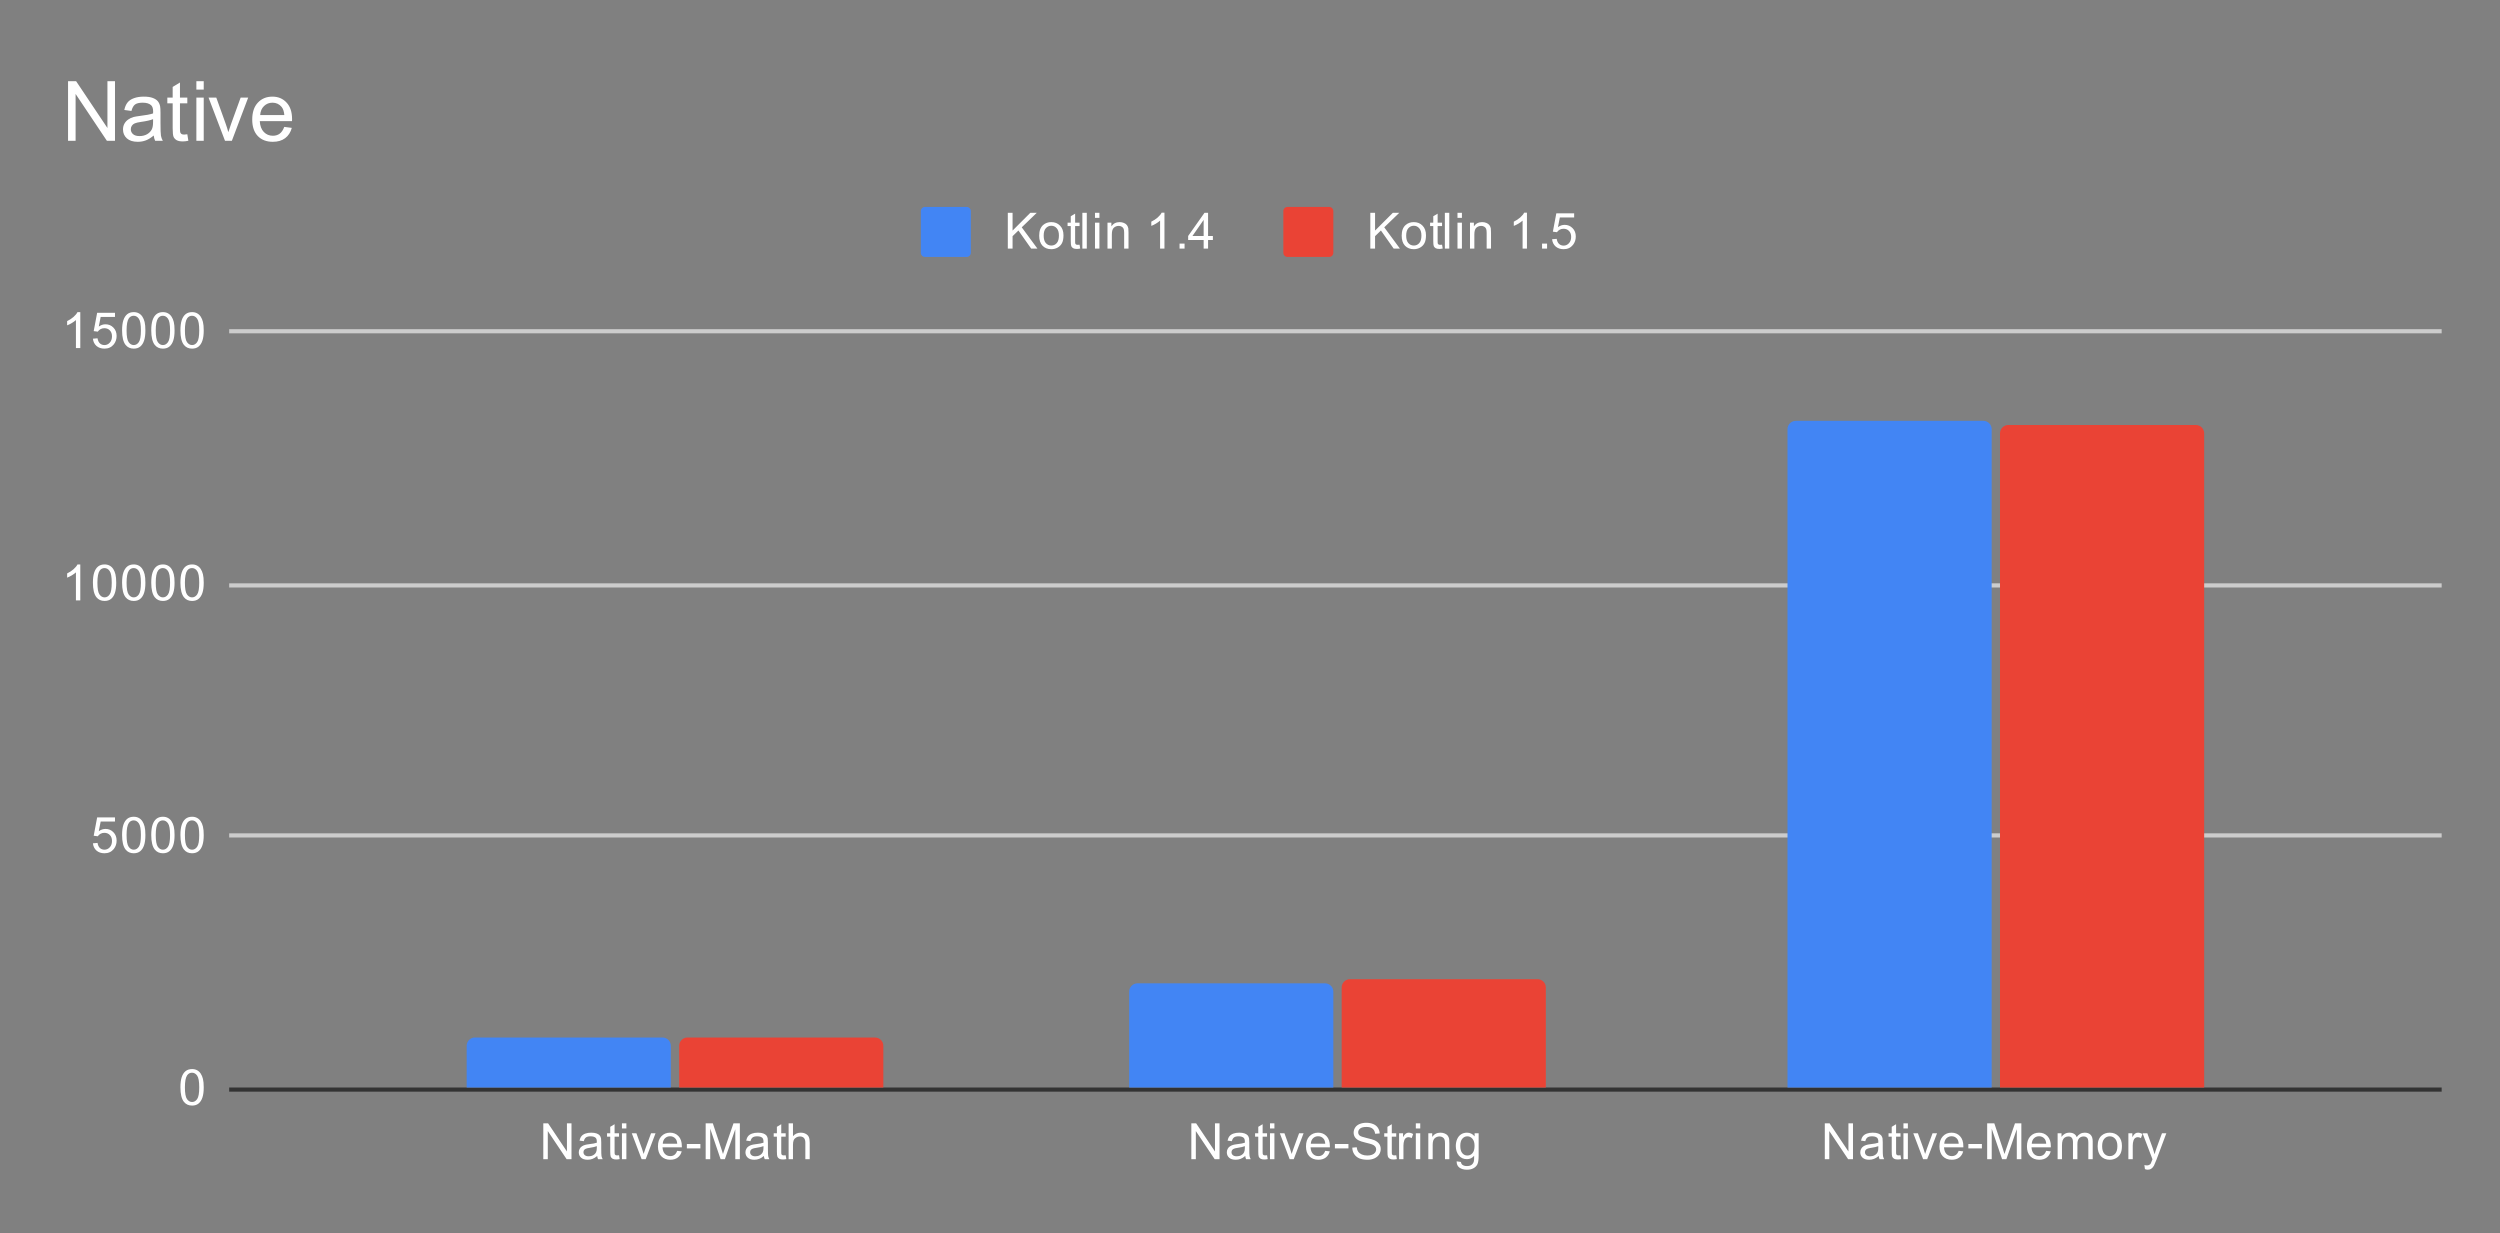 <?xml version="1.0"?>
<svg version="1.1" viewBox="0.0 0.0 600.0 296.0" fill="none" stroke="none" stroke-linecap="square" stroke-miterlimit="10" width="600" height="296" xmlns:xlink="http://www.w3.org/1999/xlink" xmlns="http://www.w3.org/2000/svg"><rect x="0.0" y="0.0" width="600.0" height="296.0" fill="#808080" stroke="none"/><path fill="#ffffff" fill-opacity="0.0" d="M0 0L600.0 0L600.0 296.0L0 296.0L0 0Z" fill-rule="nonzero"></path><path stroke="#333333" stroke-width="1.0" stroke-linecap="butt" d="M55.5 261.5L585.5 261.5" fill-rule="nonzero"></path><path stroke="#cccccc" stroke-width="1.0" stroke-linecap="butt" d="M55.5 200.5L585.5 200.5" fill-rule="nonzero"></path><path stroke="#cccccc" stroke-width="1.0" stroke-linecap="butt" d="M55.5 140.5L585.5 140.5" fill-rule="nonzero"></path><path stroke="#cccccc" stroke-width="1.0" stroke-linecap="butt" d="M55.5 79.5L585.5 79.5" fill-rule="nonzero"></path><clipPath id="id_0"><path d="M55.8 79.533L585.2 79.533L585.2 261.2L55.8 261.2L55.8 79.533Z" clip-rule="nonzero"></path></clipPath><path stroke="#000000" stroke-width="2.0" stroke-linecap="butt" stroke-opacity="0.0" clip-path="url(#id_0)" d="M161.0 261.0L112.0 261.0L112.0 251.0C112.0 249.895 112.895 249.0 114.0 249.0L159.0 249.0C160.105 249.0 161.0 249.895 161.0 251.0Z" fill-rule="nonzero"></path><path fill="#4285f4" clip-path="url(#id_0)" d="M161.0 261.0L112.0 261.0L112.0 251.0C112.0 249.895 112.895 249.0 114.0 249.0L159.0 249.0C160.105 249.0 161.0 249.895 161.0 251.0Z" fill-rule="nonzero"></path><path stroke="#000000" stroke-width="2.0" stroke-linecap="butt" stroke-opacity="0.0" clip-path="url(#id_0)" d="M320.0 261.0L271.0 261.0L271.0 238.0C271.0 236.895 271.895 236.0 273.0 236.0L318.0 236.0C319.105 236.0 320.0 236.895 320.0 238.0Z" fill-rule="nonzero"></path><path fill="#4285f4" clip-path="url(#id_0)" d="M320.0 261.0L271.0 261.0L271.0 238.0C271.0 236.895 271.895 236.0 273.0 236.0L318.0 236.0C319.105 236.0 320.0 236.895 320.0 238.0Z" fill-rule="nonzero"></path><path stroke="#000000" stroke-width="2.0" stroke-linecap="butt" stroke-opacity="0.0" clip-path="url(#id_0)" d="M478.0 261.0L429.0 261.0L429.0 103.0C429.0 101.895 429.895 101.0 431.0 101.0L476.0 101.0C477.105 101.0 478.0 101.895 478.0 103.0Z" fill-rule="nonzero"></path><path fill="#4285f4" clip-path="url(#id_0)" d="M478.0 261.0L429.0 261.0L429.0 103.0C429.0 101.895 429.895 101.0 431.0 101.0L476.0 101.0C477.105 101.0 478.0 101.895 478.0 103.0Z" fill-rule="nonzero"></path><path stroke="#000000" stroke-width="2.0" stroke-linecap="butt" stroke-opacity="0.0" clip-path="url(#id_0)" d="M212.0 261.0L163.0 261.0L163.0 251.0C163.0 249.895 163.895 249.0 165.0 249.0L210.0 249.0C211.105 249.0 212.0 249.895 212.0 251.0Z" fill-rule="nonzero"></path><path fill="#ea4335" clip-path="url(#id_0)" d="M212.0 261.0L163.0 261.0L163.0 251.0C163.0 249.895 163.895 249.0 165.0 249.0L210.0 249.0C211.105 249.0 212.0 249.895 212.0 251.0Z" fill-rule="nonzero"></path><path stroke="#000000" stroke-width="2.0" stroke-linecap="butt" stroke-opacity="0.0" clip-path="url(#id_0)" d="M371.0 261.0L322.0 261.0L322.0 237.0C322.0 235.895 322.895 235.0 324.0 235.0L369.0 235.0C370.105 235.0 371.0 235.895 371.0 237.0Z" fill-rule="nonzero"></path><path fill="#ea4335" clip-path="url(#id_0)" d="M371.0 261.0L322.0 261.0L322.0 237.0C322.0 235.895 322.895 235.0 324.0 235.0L369.0 235.0C370.105 235.0 371.0 235.895 371.0 237.0Z" fill-rule="nonzero"></path><path stroke="#000000" stroke-width="2.0" stroke-linecap="butt" stroke-opacity="0.0" clip-path="url(#id_0)" d="M529.0 261.0L480.0 261.0L480.0 104.0C480.0 102.895 480.895 102.0 482.0 102.0L527.0 102.0C528.105 102.0 529.0 102.895 529.0 104.0Z" fill-rule="nonzero"></path><path fill="#ea4335" clip-path="url(#id_0)" d="M529.0 261.0L480.0 261.0L480.0 104.0C480.0 102.895 480.895 102.0 482.0 102.0L527.0 102.0C528.105 102.0 529.0 102.895 529.0 104.0Z" fill-rule="nonzero"></path><path fill="#ffffff" d="M43.3 260.966Q43.3 259.434 43.612 258.512Q43.925 257.575 44.534 257.075Q45.159 256.575 46.097 256.575Q46.784 256.575 47.3 256.856Q47.831 257.137 48.175 257.669Q48.519 258.184 48.706 258.934Q48.894 259.684 48.894 260.966Q48.894 262.481 48.581 263.403Q48.284 264.325 47.659 264.841Q47.05 265.341 46.097 265.341Q44.862 265.341 44.144 264.45Q43.3 263.387 43.3 260.966ZM44.378 260.966Q44.378 263.075 44.878 263.778Q45.378 264.481 46.097 264.481Q46.831 264.481 47.316 263.778Q47.816 263.075 47.816 260.966Q47.816 258.841 47.316 258.153Q46.831 257.45 46.081 257.45Q45.362 257.45 44.925 258.059Q44.378 258.841 44.378 260.966Z" fill-rule="nonzero"></path><path fill="#ffffff" d="M22.3 202.394L23.409 202.301Q23.534 203.113 23.972 203.519Q24.425 203.926 25.066 203.926Q25.816 203.926 26.347 203.348Q26.878 202.769 26.878 201.832Q26.878 200.926 26.363 200.41Q25.863 199.879 25.034 199.879Q24.534 199.879 24.113 200.113Q23.706 200.348 23.472 200.707L22.488 200.582L23.316 196.176L27.597 196.176L27.597 197.176L24.159 197.176L23.706 199.488Q24.472 198.941 25.316 198.941Q26.441 198.941 27.206 199.723Q27.988 200.504 27.988 201.738Q27.988 202.894 27.316 203.754Q26.488 204.785 25.066 204.785Q23.894 204.785 23.144 204.129Q22.409 203.473 22.3 202.394ZM29.3 200.41Q29.3 198.879 29.613 197.957Q29.925 197.019 30.534 196.519Q31.159 196.019 32.097 196.019Q32.784 196.019 33.3 196.301Q33.831 196.582 34.175 197.113Q34.519 197.629 34.706 198.379Q34.894 199.129 34.894 200.41Q34.894 201.926 34.581 202.848Q34.284 203.769 33.659 204.285Q33.05 204.785 32.097 204.785Q30.863 204.785 30.144 203.894Q29.3 202.832 29.3 200.41ZM30.378 200.41Q30.378 202.519 30.878 203.223Q31.378 203.926 32.097 203.926Q32.831 203.926 33.316 203.223Q33.816 202.519 33.816 200.41Q33.816 198.285 33.316 197.598Q32.831 196.894 32.081 196.894Q31.363 196.894 30.925 197.504Q30.378 198.285 30.378 200.41ZM36.3 200.41Q36.3 198.879 36.612 197.957Q36.925 197.019 37.534 196.519Q38.159 196.019 39.097 196.019Q39.784 196.019 40.3 196.301Q40.831 196.582 41.175 197.113Q41.519 197.629 41.706 198.379Q41.894 199.129 41.894 200.41Q41.894 201.926 41.581 202.848Q41.284 203.769 40.659 204.285Q40.05 204.785 39.097 204.785Q37.862 204.785 37.144 203.894Q36.3 202.832 36.3 200.41ZM37.378 200.41Q37.378 202.519 37.878 203.223Q38.378 203.926 39.097 203.926Q39.831 203.926 40.316 203.223Q40.816 202.519 40.816 200.41Q40.816 198.285 40.316 197.598Q39.831 196.894 39.081 196.894Q38.362 196.894 37.925 197.504Q37.378 198.285 37.378 200.41ZM43.3 200.41Q43.3 198.879 43.612 197.957Q43.925 197.019 44.534 196.519Q45.159 196.019 46.097 196.019Q46.784 196.019 47.3 196.301Q47.831 196.582 48.175 197.113Q48.519 197.629 48.706 198.379Q48.894 199.129 48.894 200.41Q48.894 201.926 48.581 202.848Q48.284 203.769 47.659 204.285Q47.05 204.785 46.097 204.785Q44.862 204.785 44.144 203.894Q43.3 202.832 43.3 200.41ZM44.378 200.41Q44.378 202.519 44.878 203.223Q45.378 203.926 46.097 203.926Q46.831 203.926 47.316 203.223Q47.816 202.519 47.816 200.41Q47.816 198.285 47.316 197.598Q46.831 196.894 46.081 196.894Q45.362 196.894 44.925 197.504Q44.378 198.285 44.378 200.41Z" fill-rule="nonzero"></path><path fill="#ffffff" d="M19.269 144.089L18.222 144.089L18.222 137.37Q17.831 137.73 17.206 138.105Q16.597 138.464 16.113 138.636L16.113 137.62Q16.988 137.198 17.644 136.62Q18.316 136.026 18.597 135.464L19.269 135.464L19.269 144.089ZM22.3 139.855Q22.3 138.323 22.613 137.401Q22.925 136.464 23.534 135.964Q24.159 135.464 25.097 135.464Q25.784 135.464 26.3 135.745Q26.831 136.026 27.175 136.558Q27.519 137.073 27.706 137.823Q27.894 138.573 27.894 139.855Q27.894 141.37 27.581 142.292Q27.284 143.214 26.659 143.73Q26.05 144.23 25.097 144.23Q23.863 144.23 23.144 143.339Q22.3 142.276 22.3 139.855ZM23.378 139.855Q23.378 141.964 23.878 142.667Q24.378 143.37 25.097 143.37Q25.831 143.37 26.316 142.667Q26.816 141.964 26.816 139.855Q26.816 137.73 26.316 137.042Q25.831 136.339 25.081 136.339Q24.363 136.339 23.925 136.948Q23.378 137.73 23.378 139.855ZM29.3 139.855Q29.3 138.323 29.613 137.401Q29.925 136.464 30.534 135.964Q31.159 135.464 32.097 135.464Q32.784 135.464 33.3 135.745Q33.831 136.026 34.175 136.558Q34.519 137.073 34.706 137.823Q34.894 138.573 34.894 139.855Q34.894 141.37 34.581 142.292Q34.284 143.214 33.659 143.73Q33.05 144.23 32.097 144.23Q30.863 144.23 30.144 143.339Q29.3 142.276 29.3 139.855ZM30.378 139.855Q30.378 141.964 30.878 142.667Q31.378 143.37 32.097 143.37Q32.831 143.37 33.316 142.667Q33.816 141.964 33.816 139.855Q33.816 137.73 33.316 137.042Q32.831 136.339 32.081 136.339Q31.363 136.339 30.925 136.948Q30.378 137.73 30.378 139.855ZM36.3 139.855Q36.3 138.323 36.612 137.401Q36.925 136.464 37.534 135.964Q38.159 135.464 39.097 135.464Q39.784 135.464 40.3 135.745Q40.831 136.026 41.175 136.558Q41.519 137.073 41.706 137.823Q41.894 138.573 41.894 139.855Q41.894 141.37 41.581 142.292Q41.284 143.214 40.659 143.73Q40.05 144.23 39.097 144.23Q37.862 144.23 37.144 143.339Q36.3 142.276 36.3 139.855ZM37.378 139.855Q37.378 141.964 37.878 142.667Q38.378 143.37 39.097 143.37Q39.831 143.37 40.316 142.667Q40.816 141.964 40.816 139.855Q40.816 137.73 40.316 137.042Q39.831 136.339 39.081 136.339Q38.362 136.339 37.925 136.948Q37.378 137.73 37.378 139.855ZM43.3 139.855Q43.3 138.323 43.612 137.401Q43.925 136.464 44.534 135.964Q45.159 135.464 46.097 135.464Q46.784 135.464 47.3 135.745Q47.831 136.026 48.175 136.558Q48.519 137.073 48.706 137.823Q48.894 138.573 48.894 139.855Q48.894 141.37 48.581 142.292Q48.284 143.214 47.659 143.73Q47.05 144.23 46.097 144.23Q44.862 144.23 44.144 143.339Q43.3 142.276 43.3 139.855ZM44.378 139.855Q44.378 141.964 44.878 142.667Q45.378 143.37 46.097 143.37Q46.831 143.37 47.316 142.667Q47.816 141.964 47.816 139.855Q47.816 137.73 47.316 137.042Q46.831 136.339 46.081 136.339Q45.362 136.339 44.925 136.948Q44.378 137.73 44.378 139.855Z" fill-rule="nonzero"></path><path fill="#ffffff" d="M19.269 83.533L18.222 83.533L18.222 76.815Q17.831 77.174 17.206 77.549Q16.597 77.908 16.113 78.08L16.113 77.065Q16.988 76.643 17.644 76.065Q18.316 75.471 18.597 74.908L19.269 74.908L19.269 83.533ZM22.3 81.283L23.409 81.19Q23.534 82.002 23.972 82.408Q24.425 82.815 25.066 82.815Q25.816 82.815 26.347 82.236Q26.878 81.658 26.878 80.721Q26.878 79.815 26.363 79.299Q25.863 78.768 25.034 78.768Q24.534 78.768 24.113 79.002Q23.706 79.236 23.472 79.596L22.488 79.471L23.316 75.065L27.597 75.065L27.597 76.065L24.159 76.065L23.706 78.377Q24.472 77.83 25.316 77.83Q26.441 77.83 27.206 78.611Q27.988 79.393 27.988 80.627Q27.988 81.783 27.316 82.643Q26.488 83.674 25.066 83.674Q23.894 83.674 23.144 83.018Q22.409 82.361 22.3 81.283ZM29.3 79.299Q29.3 77.768 29.613 76.846Q29.925 75.908 30.534 75.408Q31.159 74.908 32.097 74.908Q32.784 74.908 33.3 75.19Q33.831 75.471 34.175 76.002Q34.519 76.518 34.706 77.268Q34.894 78.018 34.894 79.299Q34.894 80.815 34.581 81.736Q34.284 82.658 33.659 83.174Q33.05 83.674 32.097 83.674Q30.863 83.674 30.144 82.783Q29.3 81.721 29.3 79.299ZM30.378 79.299Q30.378 81.408 30.878 82.111Q31.378 82.815 32.097 82.815Q32.831 82.815 33.316 82.111Q33.816 81.408 33.816 79.299Q33.816 77.174 33.316 76.486Q32.831 75.783 32.081 75.783Q31.363 75.783 30.925 76.393Q30.378 77.174 30.378 79.299ZM36.3 79.299Q36.3 77.768 36.612 76.846Q36.925 75.908 37.534 75.408Q38.159 74.908 39.097 74.908Q39.784 74.908 40.3 75.19Q40.831 75.471 41.175 76.002Q41.519 76.518 41.706 77.268Q41.894 78.018 41.894 79.299Q41.894 80.815 41.581 81.736Q41.284 82.658 40.659 83.174Q40.05 83.674 39.097 83.674Q37.862 83.674 37.144 82.783Q36.3 81.721 36.3 79.299ZM37.378 79.299Q37.378 81.408 37.878 82.111Q38.378 82.815 39.097 82.815Q39.831 82.815 40.316 82.111Q40.816 81.408 40.816 79.299Q40.816 77.174 40.316 76.486Q39.831 75.783 39.081 75.783Q38.362 75.783 37.925 76.393Q37.378 77.174 37.378 79.299ZM43.3 79.299Q43.3 77.768 43.612 76.846Q43.925 75.908 44.534 75.408Q45.159 74.908 46.097 74.908Q46.784 74.908 47.3 75.19Q47.831 75.471 48.175 76.002Q48.519 76.518 48.706 77.268Q48.894 78.018 48.894 79.299Q48.894 80.815 48.581 81.736Q48.284 82.658 47.659 83.174Q47.05 83.674 46.097 83.674Q44.862 83.674 44.144 82.783Q43.3 81.721 43.3 79.299ZM44.378 79.299Q44.378 81.408 44.878 82.111Q45.378 82.815 46.097 82.815Q46.831 82.815 47.316 82.111Q47.816 81.408 47.816 79.299Q47.816 77.174 47.316 76.486Q46.831 75.783 46.081 75.783Q45.362 75.783 44.925 76.393Q44.378 77.174 44.378 79.299Z" fill-rule="nonzero"></path><path fill="#ffffff" d="M130.392 278.2L130.392 269.606L131.548 269.606L136.064 276.356L136.064 269.606L137.158 269.606L137.158 278.2L135.986 278.2L131.47 271.45L131.47 278.2L130.392 278.2ZM143.33 277.434Q142.736 277.934 142.189 278.137Q141.658 278.341 141.033 278.341Q140.001 278.341 139.455 277.841Q138.908 277.341 138.908 276.559Q138.908 276.106 139.111 275.731Q139.314 275.341 139.658 275.122Q140.001 274.887 140.423 274.778Q140.72 274.684 141.361 274.606Q142.626 274.466 143.236 274.247Q143.236 274.028 143.236 273.981Q143.236 273.325 142.939 273.059Q142.533 272.716 141.736 272.716Q141.001 272.716 140.642 272.981Q140.283 273.231 140.111 273.887L139.08 273.747Q139.22 273.091 139.548 272.684Q139.876 272.278 140.486 272.059Q141.095 271.841 141.892 271.841Q142.689 271.841 143.189 272.028Q143.689 272.216 143.923 272.497Q144.158 272.778 144.251 273.216Q144.298 273.481 144.298 274.184L144.298 275.591Q144.298 277.059 144.361 277.45Q144.439 277.841 144.642 278.2L143.533 278.2Q143.376 277.872 143.33 277.434ZM143.236 275.075Q142.658 275.309 141.517 275.481Q140.861 275.575 140.595 275.7Q140.33 275.809 140.173 276.028Q140.033 276.247 140.033 276.528Q140.033 276.95 140.345 277.231Q140.673 277.512 141.283 277.512Q141.892 277.512 142.361 277.247Q142.845 276.981 143.064 276.512Q143.236 276.153 143.236 275.466L143.236 275.075ZM148.564 277.262L148.72 278.184Q148.267 278.278 147.923 278.278Q147.345 278.278 147.033 278.106Q146.72 277.919 146.58 277.622Q146.455 277.325 146.455 276.372L146.455 272.794L145.689 272.794L145.689 271.981L146.455 271.981L146.455 270.434L147.501 269.809L147.501 271.981L148.564 271.981L148.564 272.794L147.501 272.794L147.501 276.434Q147.501 276.887 147.548 277.012Q147.611 277.137 147.736 277.216Q147.861 277.294 148.095 277.294Q148.283 277.294 148.564 277.262ZM149.267 270.825L149.267 269.606L150.33 269.606L150.33 270.825L149.267 270.825ZM149.267 278.2L149.267 271.981L150.33 271.981L150.33 278.2L149.267 278.2ZM153.986 278.2L151.626 271.981L152.736 271.981L154.08 275.7Q154.283 276.309 154.47 276.95Q154.611 276.466 154.861 275.778L156.251 271.981L157.33 271.981L154.97 278.2L153.986 278.2ZM162.517 276.2L163.611 276.325Q163.361 277.278 162.658 277.809Q161.955 278.341 160.876 278.341Q159.517 278.341 158.705 277.497Q157.908 276.653 157.908 275.137Q157.908 273.575 158.72 272.716Q159.533 271.841 160.814 271.841Q162.064 271.841 162.845 272.684Q163.642 273.528 163.642 275.075Q163.642 275.169 163.642 275.356L159.001 275.356Q159.064 276.387 159.58 276.934Q160.095 277.466 160.876 277.466Q161.455 277.466 161.861 277.169Q162.283 276.856 162.517 276.2ZM159.064 274.497L162.533 274.497Q162.47 273.7 162.142 273.309Q161.626 272.7 160.83 272.7Q160.095 272.7 159.595 273.184Q159.111 273.669 159.064 274.497ZM164.845 275.622L164.845 274.559L168.095 274.559L168.095 275.622L164.845 275.622ZM169.361 278.2L169.361 269.606L171.08 269.606L173.111 275.684Q173.392 276.544 173.517 276.966Q173.658 276.497 173.97 275.591L176.033 269.606L177.564 269.606L177.564 278.2L176.47 278.2L176.47 271.012L173.97 278.2L172.939 278.2L170.455 270.887L170.455 278.2L169.361 278.2ZM183.33 277.434Q182.736 277.934 182.189 278.137Q181.658 278.341 181.033 278.341Q180.001 278.341 179.455 277.841Q178.908 277.341 178.908 276.559Q178.908 276.106 179.111 275.731Q179.314 275.341 179.658 275.122Q180.001 274.887 180.423 274.778Q180.72 274.684 181.361 274.606Q182.626 274.466 183.236 274.247Q183.236 274.028 183.236 273.981Q183.236 273.325 182.939 273.059Q182.533 272.716 181.736 272.716Q181.001 272.716 180.642 272.981Q180.283 273.231 180.111 273.887L179.08 273.747Q179.22 273.091 179.548 272.684Q179.876 272.278 180.486 272.059Q181.095 271.841 181.892 271.841Q182.689 271.841 183.189 272.028Q183.689 272.216 183.923 272.497Q184.158 272.778 184.251 273.216Q184.298 273.481 184.298 274.184L184.298 275.591Q184.298 277.059 184.361 277.45Q184.439 277.841 184.642 278.2L183.533 278.2Q183.376 277.872 183.33 277.434ZM183.236 275.075Q182.658 275.309 181.517 275.481Q180.861 275.575 180.595 275.7Q180.33 275.809 180.173 276.028Q180.033 276.247 180.033 276.528Q180.033 276.95 180.345 277.231Q180.673 277.512 181.283 277.512Q181.892 277.512 182.361 277.247Q182.845 276.981 183.064 276.512Q183.236 276.153 183.236 275.466L183.236 275.075ZM188.564 277.262L188.72 278.184Q188.267 278.278 187.923 278.278Q187.345 278.278 187.033 278.106Q186.72 277.919 186.58 277.622Q186.455 277.325 186.455 276.372L186.455 272.794L185.689 272.794L185.689 271.981L186.455 271.981L186.455 270.434L187.501 269.809L187.501 271.981L188.564 271.981L188.564 272.794L187.501 272.794L187.501 276.434Q187.501 276.887 187.548 277.012Q187.611 277.137 187.736 277.216Q187.861 277.294 188.095 277.294Q188.283 277.294 188.564 277.262ZM189.267 278.2L189.267 269.606L190.314 269.606L190.314 272.684Q191.048 271.841 192.173 271.841Q192.876 271.841 193.376 272.122Q193.892 272.387 194.111 272.872Q194.33 273.341 194.33 274.262L194.33 278.2L193.283 278.2L193.283 274.262Q193.283 273.466 192.939 273.106Q192.595 272.747 191.97 272.747Q191.501 272.747 191.08 272.997Q190.673 273.231 190.486 273.653Q190.314 274.059 190.314 274.794L190.314 278.2L189.267 278.2Z" fill-rule="nonzero"></path><path fill="#ffffff" d="M285.922 278.2L285.922 269.606L287.078 269.606L291.594 276.356L291.594 269.606L292.688 269.606L292.688 278.2L291.516 278.2L287.0 271.45L287.0 278.2L285.922 278.2ZM298.859 277.434Q298.266 277.934 297.719 278.137Q297.188 278.341 296.562 278.341Q295.531 278.341 294.984 277.841Q294.438 277.341 294.438 276.559Q294.438 276.106 294.641 275.731Q294.844 275.341 295.188 275.122Q295.531 274.887 295.953 274.778Q296.25 274.684 296.891 274.606Q298.156 274.466 298.766 274.247Q298.766 274.028 298.766 273.981Q298.766 273.325 298.469 273.059Q298.062 272.716 297.266 272.716Q296.531 272.716 296.172 272.981Q295.812 273.231 295.641 273.887L294.609 273.747Q294.75 273.091 295.078 272.684Q295.406 272.278 296.016 272.059Q296.625 271.841 297.422 271.841Q298.219 271.841 298.719 272.028Q299.219 272.216 299.453 272.497Q299.688 272.778 299.781 273.216Q299.828 273.481 299.828 274.184L299.828 275.591Q299.828 277.059 299.891 277.45Q299.969 277.841 300.172 278.2L299.062 278.2Q298.906 277.872 298.859 277.434ZM298.766 275.075Q298.188 275.309 297.047 275.481Q296.391 275.575 296.125 275.7Q295.859 275.809 295.703 276.028Q295.562 276.247 295.562 276.528Q295.562 276.95 295.875 277.231Q296.203 277.512 296.812 277.512Q297.422 277.512 297.891 277.247Q298.375 276.981 298.594 276.512Q298.766 276.153 298.766 275.466L298.766 275.075ZM304.094 277.262L304.25 278.184Q303.797 278.278 303.453 278.278Q302.875 278.278 302.562 278.106Q302.25 277.919 302.109 277.622Q301.984 277.325 301.984 276.372L301.984 272.794L301.219 272.794L301.219 271.981L301.984 271.981L301.984 270.434L303.031 269.809L303.031 271.981L304.094 271.981L304.094 272.794L303.031 272.794L303.031 276.434Q303.031 276.887 303.078 277.012Q303.141 277.137 303.266 277.216Q303.391 277.294 303.625 277.294Q303.812 277.294 304.094 277.262ZM304.797 270.825L304.797 269.606L305.859 269.606L305.859 270.825L304.797 270.825ZM304.797 278.2L304.797 271.981L305.859 271.981L305.859 278.2L304.797 278.2ZM309.516 278.2L307.156 271.981L308.266 271.981L309.609 275.7Q309.812 276.309 310.0 276.95Q310.141 276.466 310.391 275.778L311.781 271.981L312.859 271.981L310.5 278.2L309.516 278.2ZM318.047 276.2L319.141 276.325Q318.891 277.278 318.188 277.809Q317.484 278.341 316.406 278.341Q315.047 278.341 314.234 277.497Q313.438 276.653 313.438 275.137Q313.438 273.575 314.25 272.716Q315.062 271.841 316.344 271.841Q317.594 271.841 318.375 272.684Q319.172 273.528 319.172 275.075Q319.172 275.169 319.172 275.356L314.531 275.356Q314.594 276.387 315.109 276.934Q315.625 277.466 316.406 277.466Q316.984 277.466 317.391 277.169Q317.812 276.856 318.047 276.2ZM314.594 274.497L318.062 274.497Q318.0 273.7 317.672 273.309Q317.156 272.7 316.359 272.7Q315.625 272.7 315.125 273.184Q314.641 273.669 314.594 274.497ZM320.375 275.622L320.375 274.559L323.625 274.559L323.625 275.622L320.375 275.622ZM324.547 275.434L325.609 275.341Q325.688 275.997 325.969 276.403Q326.25 276.809 326.828 277.075Q327.422 277.325 328.156 277.325Q328.797 277.325 329.297 277.137Q329.797 276.934 330.031 276.606Q330.281 276.262 330.281 275.872Q330.281 275.466 330.047 275.169Q329.812 274.856 329.281 274.653Q328.922 274.512 327.734 274.231Q326.562 273.95 326.094 273.7Q325.469 273.372 325.172 272.903Q324.875 272.419 324.875 271.825Q324.875 271.184 325.234 270.622Q325.609 270.044 326.312 269.762Q327.031 269.466 327.891 269.466Q328.844 269.466 329.578 269.778Q330.312 270.075 330.703 270.684Q331.094 271.278 331.125 272.028L330.031 272.106Q329.938 271.294 329.422 270.887Q328.922 270.466 327.938 270.466Q326.906 270.466 326.438 270.841Q325.969 271.216 325.969 271.747Q325.969 272.216 326.297 272.512Q326.625 272.809 328.0 273.122Q329.391 273.434 329.906 273.669Q330.656 274.028 331.016 274.559Q331.375 275.075 331.375 275.778Q331.375 276.466 330.984 277.075Q330.594 277.669 329.859 278.012Q329.125 278.341 328.203 278.341Q327.031 278.341 326.234 278.012Q325.453 277.669 325.0 276.981Q324.562 276.294 324.547 275.434ZM335.094 277.262L335.25 278.184Q334.797 278.278 334.453 278.278Q333.875 278.278 333.562 278.106Q333.25 277.919 333.109 277.622Q332.984 277.325 332.984 276.372L332.984 272.794L332.219 272.794L332.219 271.981L332.984 271.981L332.984 270.434L334.031 269.809L334.031 271.981L335.094 271.981L335.094 272.794L334.031 272.794L334.031 276.434Q334.031 276.887 334.078 277.012Q334.141 277.137 334.266 277.216Q334.391 277.294 334.625 277.294Q334.812 277.294 335.094 277.262ZM335.781 278.2L335.781 271.981L336.734 271.981L336.734 272.919Q337.094 272.262 337.391 272.059Q337.703 271.841 338.078 271.841Q338.609 271.841 339.156 272.169L338.797 273.153Q338.406 272.919 338.031 272.919Q337.672 272.919 337.391 273.137Q337.125 273.341 337.016 273.716Q336.828 274.278 336.828 274.934L336.828 278.2L335.781 278.2ZM339.797 270.825L339.797 269.606L340.859 269.606L340.859 270.825L339.797 270.825ZM339.797 278.2L339.797 271.981L340.859 271.981L340.859 278.2L339.797 278.2ZM342.797 278.2L342.797 271.981L343.734 271.981L343.734 272.856Q344.422 271.841 345.719 271.841Q346.281 271.841 346.75 272.044Q347.234 272.247 347.469 272.575Q347.703 272.903 347.797 273.341Q347.844 273.637 347.844 274.372L347.844 278.2L346.797 278.2L346.797 274.419Q346.797 273.762 346.672 273.45Q346.547 273.137 346.234 272.95Q345.922 272.747 345.5 272.747Q344.828 272.747 344.328 273.184Q343.844 273.606 343.844 274.794L343.844 278.2L342.797 278.2ZM349.594 278.716L350.625 278.872Q350.688 279.341 350.984 279.559Q351.375 279.856 352.047 279.856Q352.781 279.856 353.172 279.559Q353.578 279.262 353.719 278.747Q353.812 278.419 353.797 277.387Q353.109 278.2 352.078 278.2Q350.797 278.2 350.094 277.278Q349.391 276.341 349.391 275.059Q349.391 274.169 349.703 273.419Q350.031 272.653 350.641 272.247Q351.25 271.841 352.078 271.841Q353.188 271.841 353.906 272.731L353.906 271.981L354.875 271.981L354.875 277.356Q354.875 278.809 354.578 279.419Q354.281 280.028 353.641 280.372Q353.0 280.731 352.062 280.731Q350.953 280.731 350.266 280.231Q349.578 279.731 349.594 278.716ZM350.469 274.981Q350.469 276.2 350.953 276.762Q351.438 277.325 352.172 277.325Q352.906 277.325 353.391 276.762Q353.891 276.2 353.891 275.012Q353.891 273.872 353.375 273.294Q352.875 272.716 352.156 272.716Q351.453 272.716 350.953 273.294Q350.469 273.856 350.469 274.981Z" fill-rule="nonzero"></path><path fill="#ffffff" d="M437.952 278.2L437.952 269.606L439.108 269.606L443.624 276.356L443.624 269.606L444.717 269.606L444.717 278.2L443.545 278.2L439.03 271.45L439.03 278.2L437.952 278.2ZM450.889 277.434Q450.295 277.934 449.749 278.137Q449.217 278.341 448.592 278.341Q447.561 278.341 447.014 277.841Q446.467 277.341 446.467 276.559Q446.467 276.106 446.67 275.731Q446.874 275.341 447.217 275.122Q447.561 274.887 447.983 274.778Q448.28 274.684 448.92 274.606Q450.186 274.466 450.795 274.247Q450.795 274.028 450.795 273.981Q450.795 273.325 450.499 273.059Q450.092 272.716 449.295 272.716Q448.561 272.716 448.202 272.981Q447.842 273.231 447.67 273.887L446.639 273.747Q446.78 273.091 447.108 272.684Q447.436 272.278 448.045 272.059Q448.655 271.841 449.452 271.841Q450.249 271.841 450.749 272.028Q451.249 272.216 451.483 272.497Q451.717 272.778 451.811 273.216Q451.858 273.481 451.858 274.184L451.858 275.591Q451.858 277.059 451.92 277.45Q451.999 277.841 452.202 278.2L451.092 278.2Q450.936 277.872 450.889 277.434ZM450.795 275.075Q450.217 275.309 449.077 275.481Q448.42 275.575 448.155 275.7Q447.889 275.809 447.733 276.028Q447.592 276.247 447.592 276.528Q447.592 276.95 447.905 277.231Q448.233 277.512 448.842 277.512Q449.452 277.512 449.92 277.247Q450.405 276.981 450.624 276.512Q450.795 276.153 450.795 275.466L450.795 275.075ZM456.124 277.262L456.28 278.184Q455.827 278.278 455.483 278.278Q454.905 278.278 454.592 278.106Q454.28 277.919 454.139 277.622Q454.014 277.325 454.014 276.372L454.014 272.794L453.249 272.794L453.249 271.981L454.014 271.981L454.014 270.434L455.061 269.809L455.061 271.981L456.124 271.981L456.124 272.794L455.061 272.794L455.061 276.434Q455.061 276.887 455.108 277.012Q455.17 277.137 455.295 277.216Q455.42 277.294 455.655 277.294Q455.842 277.294 456.124 277.262ZM456.827 270.825L456.827 269.606L457.889 269.606L457.889 270.825L456.827 270.825ZM456.827 278.2L456.827 271.981L457.889 271.981L457.889 278.2L456.827 278.2ZM461.545 278.2L459.186 271.981L460.295 271.981L461.639 275.7Q461.842 276.309 462.03 276.95Q462.17 276.466 462.42 275.778L463.811 271.981L464.889 271.981L462.53 278.2L461.545 278.2ZM470.077 276.2L471.17 276.325Q470.92 277.278 470.217 277.809Q469.514 278.341 468.436 278.341Q467.077 278.341 466.264 277.497Q465.467 276.653 465.467 275.137Q465.467 273.575 466.28 272.716Q467.092 271.841 468.374 271.841Q469.624 271.841 470.405 272.684Q471.202 273.528 471.202 275.075Q471.202 275.169 471.202 275.356L466.561 275.356Q466.624 276.387 467.139 276.934Q467.655 277.466 468.436 277.466Q469.014 277.466 469.42 277.169Q469.842 276.856 470.077 276.2ZM466.624 274.497L470.092 274.497Q470.03 273.7 469.702 273.309Q469.186 272.7 468.389 272.7Q467.655 272.7 467.155 273.184Q466.67 273.669 466.624 274.497ZM472.405 275.622L472.405 274.559L475.655 274.559L475.655 275.622L472.405 275.622ZM476.92 278.2L476.92 269.606L478.639 269.606L480.67 275.684Q480.952 276.544 481.077 276.966Q481.217 276.497 481.53 275.591L483.592 269.606L485.124 269.606L485.124 278.2L484.03 278.2L484.03 271.012L481.53 278.2L480.499 278.2L478.014 270.887L478.014 278.2L476.92 278.2ZM491.077 276.2L492.17 276.325Q491.92 277.278 491.217 277.809Q490.514 278.341 489.436 278.341Q488.077 278.341 487.264 277.497Q486.467 276.653 486.467 275.137Q486.467 273.575 487.28 272.716Q488.092 271.841 489.374 271.841Q490.624 271.841 491.405 272.684Q492.202 273.528 492.202 275.075Q492.202 275.169 492.202 275.356L487.561 275.356Q487.624 276.387 488.139 276.934Q488.655 277.466 489.436 277.466Q490.014 277.466 490.42 277.169Q490.842 276.856 491.077 276.2ZM487.624 274.497L491.092 274.497Q491.03 273.7 490.702 273.309Q490.186 272.7 489.389 272.7Q488.655 272.7 488.155 273.184Q487.67 273.669 487.624 274.497ZM493.827 278.2L493.827 271.981L494.764 271.981L494.764 272.856Q495.061 272.387 495.545 272.122Q496.03 271.841 496.655 271.841Q497.342 271.841 497.78 272.122Q498.233 272.403 498.405 272.919Q499.155 271.841 500.327 271.841Q501.264 271.841 501.749 272.356Q502.249 272.856 502.249 273.934L502.249 278.2L501.202 278.2L501.202 274.278Q501.202 273.653 501.092 273.372Q500.999 273.091 500.733 272.919Q500.467 272.747 500.092 272.747Q499.436 272.747 498.999 273.184Q498.577 273.622 498.577 274.591L498.577 278.2L497.514 278.2L497.514 274.153Q497.514 273.45 497.249 273.106Q496.999 272.747 496.42 272.747Q495.967 272.747 495.592 272.981Q495.217 273.216 495.045 273.669Q494.874 274.122 494.874 274.966L494.874 278.2L493.827 278.2ZM503.436 275.091Q503.436 273.356 504.389 272.528Q505.186 271.841 506.342 271.841Q507.624 271.841 508.436 272.684Q509.264 273.512 509.264 274.997Q509.264 276.2 508.905 276.887Q508.545 277.575 507.842 277.966Q507.155 278.341 506.342 278.341Q505.045 278.341 504.233 277.512Q503.436 276.669 503.436 275.091ZM504.514 275.091Q504.514 276.278 505.03 276.872Q505.561 277.466 506.342 277.466Q507.139 277.466 507.655 276.872Q508.17 276.278 508.17 275.059Q508.17 273.903 507.639 273.309Q507.124 272.716 506.342 272.716Q505.561 272.716 505.03 273.309Q504.514 273.887 504.514 275.091ZM510.811 278.2L510.811 271.981L511.764 271.981L511.764 272.919Q512.124 272.262 512.42 272.059Q512.733 271.841 513.108 271.841Q513.639 271.841 514.186 272.169L513.827 273.153Q513.436 272.919 513.061 272.919Q512.702 272.919 512.42 273.137Q512.155 273.341 512.045 273.716Q511.858 274.278 511.858 274.934L511.858 278.2L510.811 278.2ZM514.78 280.591L514.655 279.606Q514.999 279.7 515.264 279.7Q515.608 279.7 515.811 279.575Q516.03 279.466 516.17 279.262Q516.264 279.091 516.499 278.466Q516.514 278.387 516.592 278.216L514.217 271.981L515.358 271.981L516.655 275.575Q516.905 276.262 517.108 277.028Q517.295 276.294 517.545 275.606L518.874 271.981L519.92 271.981L517.561 278.309Q517.17 279.325 516.967 279.716Q516.686 280.247 516.311 280.481Q515.952 280.731 515.452 280.731Q515.155 280.731 514.78 280.591Z" fill-rule="nonzero"></path><path fill="#4285f4" d="M221.0 50.667C221.0 50.114 221.448 49.667 222.0 49.667L232.0 49.667C232.552 49.667 233.0 50.114 233.0 50.667L233.0 60.667C233.0 61.219 232.552 61.667 232.0 61.667L222.0 61.667C221.448 61.667 221.0 61.219 221.0 60.667Z" fill-rule="nonzero"></path><path fill="#ffffff" d="M241.875 59.667L241.875 51.073L243.016 51.073L243.016 55.339L247.281 51.073L248.828 51.073L245.219 54.557L248.984 59.667L247.484 59.667L244.422 55.323L243.016 56.682L243.016 59.667L241.875 59.667ZM249.406 56.557Q249.406 54.823 250.359 53.995Q251.156 53.307 252.312 53.307Q253.594 53.307 254.406 54.151Q255.234 54.979 255.234 56.464Q255.234 57.667 254.875 58.354Q254.516 59.042 253.812 59.432Q253.125 59.807 252.312 59.807Q251.016 59.807 250.203 58.979Q249.406 58.135 249.406 56.557ZM250.484 56.557Q250.484 57.745 251.0 58.339Q251.531 58.932 252.312 58.932Q253.109 58.932 253.625 58.339Q254.141 57.745 254.141 56.526Q254.141 55.37 253.609 54.776Q253.094 54.182 252.312 54.182Q251.531 54.182 251.0 54.776Q250.484 55.354 250.484 56.557ZM259.094 58.729L259.25 59.651Q258.797 59.745 258.453 59.745Q257.875 59.745 257.562 59.573Q257.25 59.385 257.109 59.089Q256.984 58.792 256.984 57.839L256.984 54.26L256.219 54.26L256.219 53.448L256.984 53.448L256.984 51.901L258.031 51.276L258.031 53.448L259.094 53.448L259.094 54.26L258.031 54.26L258.031 57.901Q258.031 58.354 258.078 58.479Q258.141 58.604 258.266 58.682Q258.391 58.76 258.625 58.76Q258.812 58.76 259.094 58.729ZM259.766 59.667L259.766 51.073L260.828 51.073L260.828 59.667L259.766 59.667ZM262.797 52.292L262.797 51.073L263.859 51.073L263.859 52.292L262.797 52.292ZM262.797 59.667L262.797 53.448L263.859 53.448L263.859 59.667L262.797 59.667ZM265.797 59.667L265.797 53.448L266.734 53.448L266.734 54.323Q267.422 53.307 268.719 53.307Q269.281 53.307 269.75 53.51Q270.234 53.714 270.469 54.042Q270.703 54.37 270.797 54.807Q270.844 55.104 270.844 55.839L270.844 59.667L269.797 59.667L269.797 55.885Q269.797 55.229 269.672 54.917Q269.547 54.604 269.234 54.417Q268.922 54.214 268.5 54.214Q267.828 54.214 267.328 54.651Q266.844 55.073 266.844 56.26L266.844 59.667L265.797 59.667ZM279.469 59.667L278.422 59.667L278.422 52.948Q278.031 53.307 277.406 53.682Q276.797 54.042 276.312 54.214L276.312 53.198Q277.188 52.776 277.844 52.198Q278.516 51.604 278.797 51.042L279.469 51.042L279.469 59.667ZM283.094 59.667L283.094 58.464L284.297 58.464L284.297 59.667L283.094 59.667ZM288.875 59.667L288.875 57.604L285.156 57.604L285.156 56.635L289.078 51.073L289.938 51.073L289.938 56.635L291.094 56.635L291.094 57.604L289.938 57.604L289.938 59.667L288.875 59.667ZM288.875 56.635L288.875 52.776L286.188 56.635L288.875 56.635Z" fill-rule="nonzero"></path><path fill="#ea4335" d="M308.0 50.667C308.0 50.114 308.448 49.667 309.0 49.667L319.0 49.667C319.552 49.667 320.0 50.114 320.0 50.667L320.0 60.667C320.0 61.219 319.552 61.667 319.0 61.667L309.0 61.667C308.448 61.667 308.0 61.219 308.0 60.667Z" fill-rule="nonzero"></path><path fill="#ffffff" d="M328.875 59.667L328.875 51.073L330.016 51.073L330.016 55.339L334.281 51.073L335.828 51.073L332.219 54.557L335.984 59.667L334.484 59.667L331.422 55.323L330.016 56.682L330.016 59.667L328.875 59.667ZM336.406 56.557Q336.406 54.823 337.359 53.995Q338.156 53.307 339.312 53.307Q340.594 53.307 341.406 54.151Q342.234 54.979 342.234 56.464Q342.234 57.667 341.875 58.354Q341.516 59.042 340.812 59.432Q340.125 59.807 339.312 59.807Q338.016 59.807 337.203 58.979Q336.406 58.135 336.406 56.557ZM337.484 56.557Q337.484 57.745 338.0 58.339Q338.531 58.932 339.312 58.932Q340.109 58.932 340.625 58.339Q341.141 57.745 341.141 56.526Q341.141 55.37 340.609 54.776Q340.094 54.182 339.312 54.182Q338.531 54.182 338.0 54.776Q337.484 55.354 337.484 56.557ZM346.094 58.729L346.25 59.651Q345.797 59.745 345.453 59.745Q344.875 59.745 344.562 59.573Q344.25 59.385 344.109 59.089Q343.984 58.792 343.984 57.839L343.984 54.26L343.219 54.26L343.219 53.448L343.984 53.448L343.984 51.901L345.031 51.276L345.031 53.448L346.094 53.448L346.094 54.26L345.031 54.26L345.031 57.901Q345.031 58.354 345.078 58.479Q345.141 58.604 345.266 58.682Q345.391 58.76 345.625 58.76Q345.812 58.76 346.094 58.729ZM346.766 59.667L346.766 51.073L347.828 51.073L347.828 59.667L346.766 59.667ZM349.797 52.292L349.797 51.073L350.859 51.073L350.859 52.292L349.797 52.292ZM349.797 59.667L349.797 53.448L350.859 53.448L350.859 59.667L349.797 59.667ZM352.797 59.667L352.797 53.448L353.734 53.448L353.734 54.323Q354.422 53.307 355.719 53.307Q356.281 53.307 356.75 53.51Q357.234 53.714 357.469 54.042Q357.703 54.37 357.797 54.807Q357.844 55.104 357.844 55.839L357.844 59.667L356.797 59.667L356.797 55.885Q356.797 55.229 356.672 54.917Q356.547 54.604 356.234 54.417Q355.922 54.214 355.5 54.214Q354.828 54.214 354.328 54.651Q353.844 55.073 353.844 56.26L353.844 59.667L352.797 59.667ZM366.469 59.667L365.422 59.667L365.422 52.948Q365.031 53.307 364.406 53.682Q363.797 54.042 363.312 54.214L363.312 53.198Q364.188 52.776 364.844 52.198Q365.516 51.604 365.797 51.042L366.469 51.042L366.469 59.667ZM370.094 59.667L370.094 58.464L371.297 58.464L371.297 59.667L370.094 59.667ZM372.5 57.417L373.609 57.323Q373.734 58.135 374.172 58.542Q374.625 58.948 375.266 58.948Q376.016 58.948 376.547 58.37Q377.078 57.792 377.078 56.854Q377.078 55.948 376.562 55.432Q376.062 54.901 375.234 54.901Q374.734 54.901 374.312 55.135Q373.906 55.37 373.672 55.729L372.688 55.604L373.516 51.198L377.797 51.198L377.797 52.198L374.359 52.198L373.906 54.51Q374.672 53.964 375.516 53.964Q376.641 53.964 377.406 54.745Q378.188 55.526 378.188 56.76Q378.188 57.917 377.516 58.776Q376.688 59.807 375.266 59.807Q374.094 59.807 373.344 59.151Q372.609 58.495 372.5 57.417Z" fill-rule="nonzero"></path><path fill="#ffffff" d="M16.331 33.8L16.331 19.488L18.269 19.488L25.784 30.722L25.784 19.488L27.597 19.488L27.597 33.8L25.659 33.8L18.144 22.55L18.144 33.8L16.331 33.8ZM36.894 32.519Q35.909 33.347 35.003 33.691Q34.097 34.034 33.066 34.034Q31.363 34.034 30.441 33.206Q29.519 32.362 29.519 31.066Q29.519 30.3 29.863 29.675Q30.222 29.05 30.784 28.675Q31.347 28.284 32.05 28.081Q32.566 27.956 33.612 27.816Q35.737 27.566 36.737 27.222Q36.753 26.863 36.753 26.753Q36.753 25.691 36.253 25.238Q35.581 24.644 34.253 24.644Q33.003 24.644 32.409 25.081Q31.831 25.519 31.55 26.628L29.831 26.394Q30.066 25.284 30.597 24.613Q31.128 23.925 32.144 23.566Q33.159 23.191 34.503 23.191Q35.831 23.191 36.659 23.503Q37.487 23.816 37.878 24.3Q38.269 24.769 38.425 25.488Q38.519 25.941 38.519 27.113L38.519 29.456Q38.519 31.909 38.628 32.566Q38.737 33.206 39.081 33.8L37.237 33.8Q36.972 33.253 36.894 32.519ZM36.737 28.597Q35.784 28.988 33.862 29.253Q32.784 29.409 32.331 29.613Q31.894 29.8 31.644 30.175Q31.394 30.55 31.394 31.019Q31.394 31.722 31.925 32.191Q32.456 32.659 33.487 32.659Q34.503 32.659 35.284 32.222Q36.081 31.769 36.456 31.003Q36.737 30.394 36.737 29.238L36.737 28.597ZM44.956 32.222L45.206 33.784Q44.472 33.941 43.878 33.941Q42.925 33.941 42.394 33.644Q41.878 33.331 41.659 32.847Q41.441 32.347 41.441 30.769L41.441 24.8L40.159 24.8L40.159 23.425L41.441 23.425L41.441 20.863L43.191 19.8L43.191 23.425L44.956 23.425L44.956 24.8L43.191 24.8L43.191 30.863Q43.191 31.613 43.284 31.831Q43.378 32.034 43.581 32.175Q43.8 32.3 44.191 32.3Q44.472 32.3 44.956 32.222ZM47.128 21.503L47.128 19.488L48.894 19.488L48.894 21.503L47.128 21.503ZM47.128 33.8L47.128 23.425L48.894 23.425L48.894 33.8L47.128 33.8ZM54.003 33.8L50.05 23.425L51.909 23.425L54.144 29.644Q54.503 30.644 54.8 31.722Q55.034 30.909 55.456 29.753L57.753 23.425L59.566 23.425L55.644 33.8L54.003 33.8ZM68.222 30.456L70.034 30.691Q69.612 32.269 68.441 33.159Q67.284 34.034 65.472 34.034Q63.206 34.034 61.862 32.644Q60.534 31.238 60.534 28.706Q60.534 26.081 61.878 24.644Q63.222 23.191 65.378 23.191Q67.456 23.191 68.769 24.613Q70.097 26.019 70.097 28.597Q70.097 28.753 70.081 29.066L62.347 29.066Q62.441 30.769 63.316 31.675Q64.191 32.581 65.487 32.581Q66.456 32.581 67.128 32.081Q67.816 31.566 68.222 30.456ZM62.441 27.613L68.237 27.613Q68.128 26.316 67.581 25.659Q66.737 24.644 65.394 24.644Q64.191 24.644 63.362 25.456Q62.534 26.253 62.441 27.613Z" fill-rule="nonzero"></path></svg>